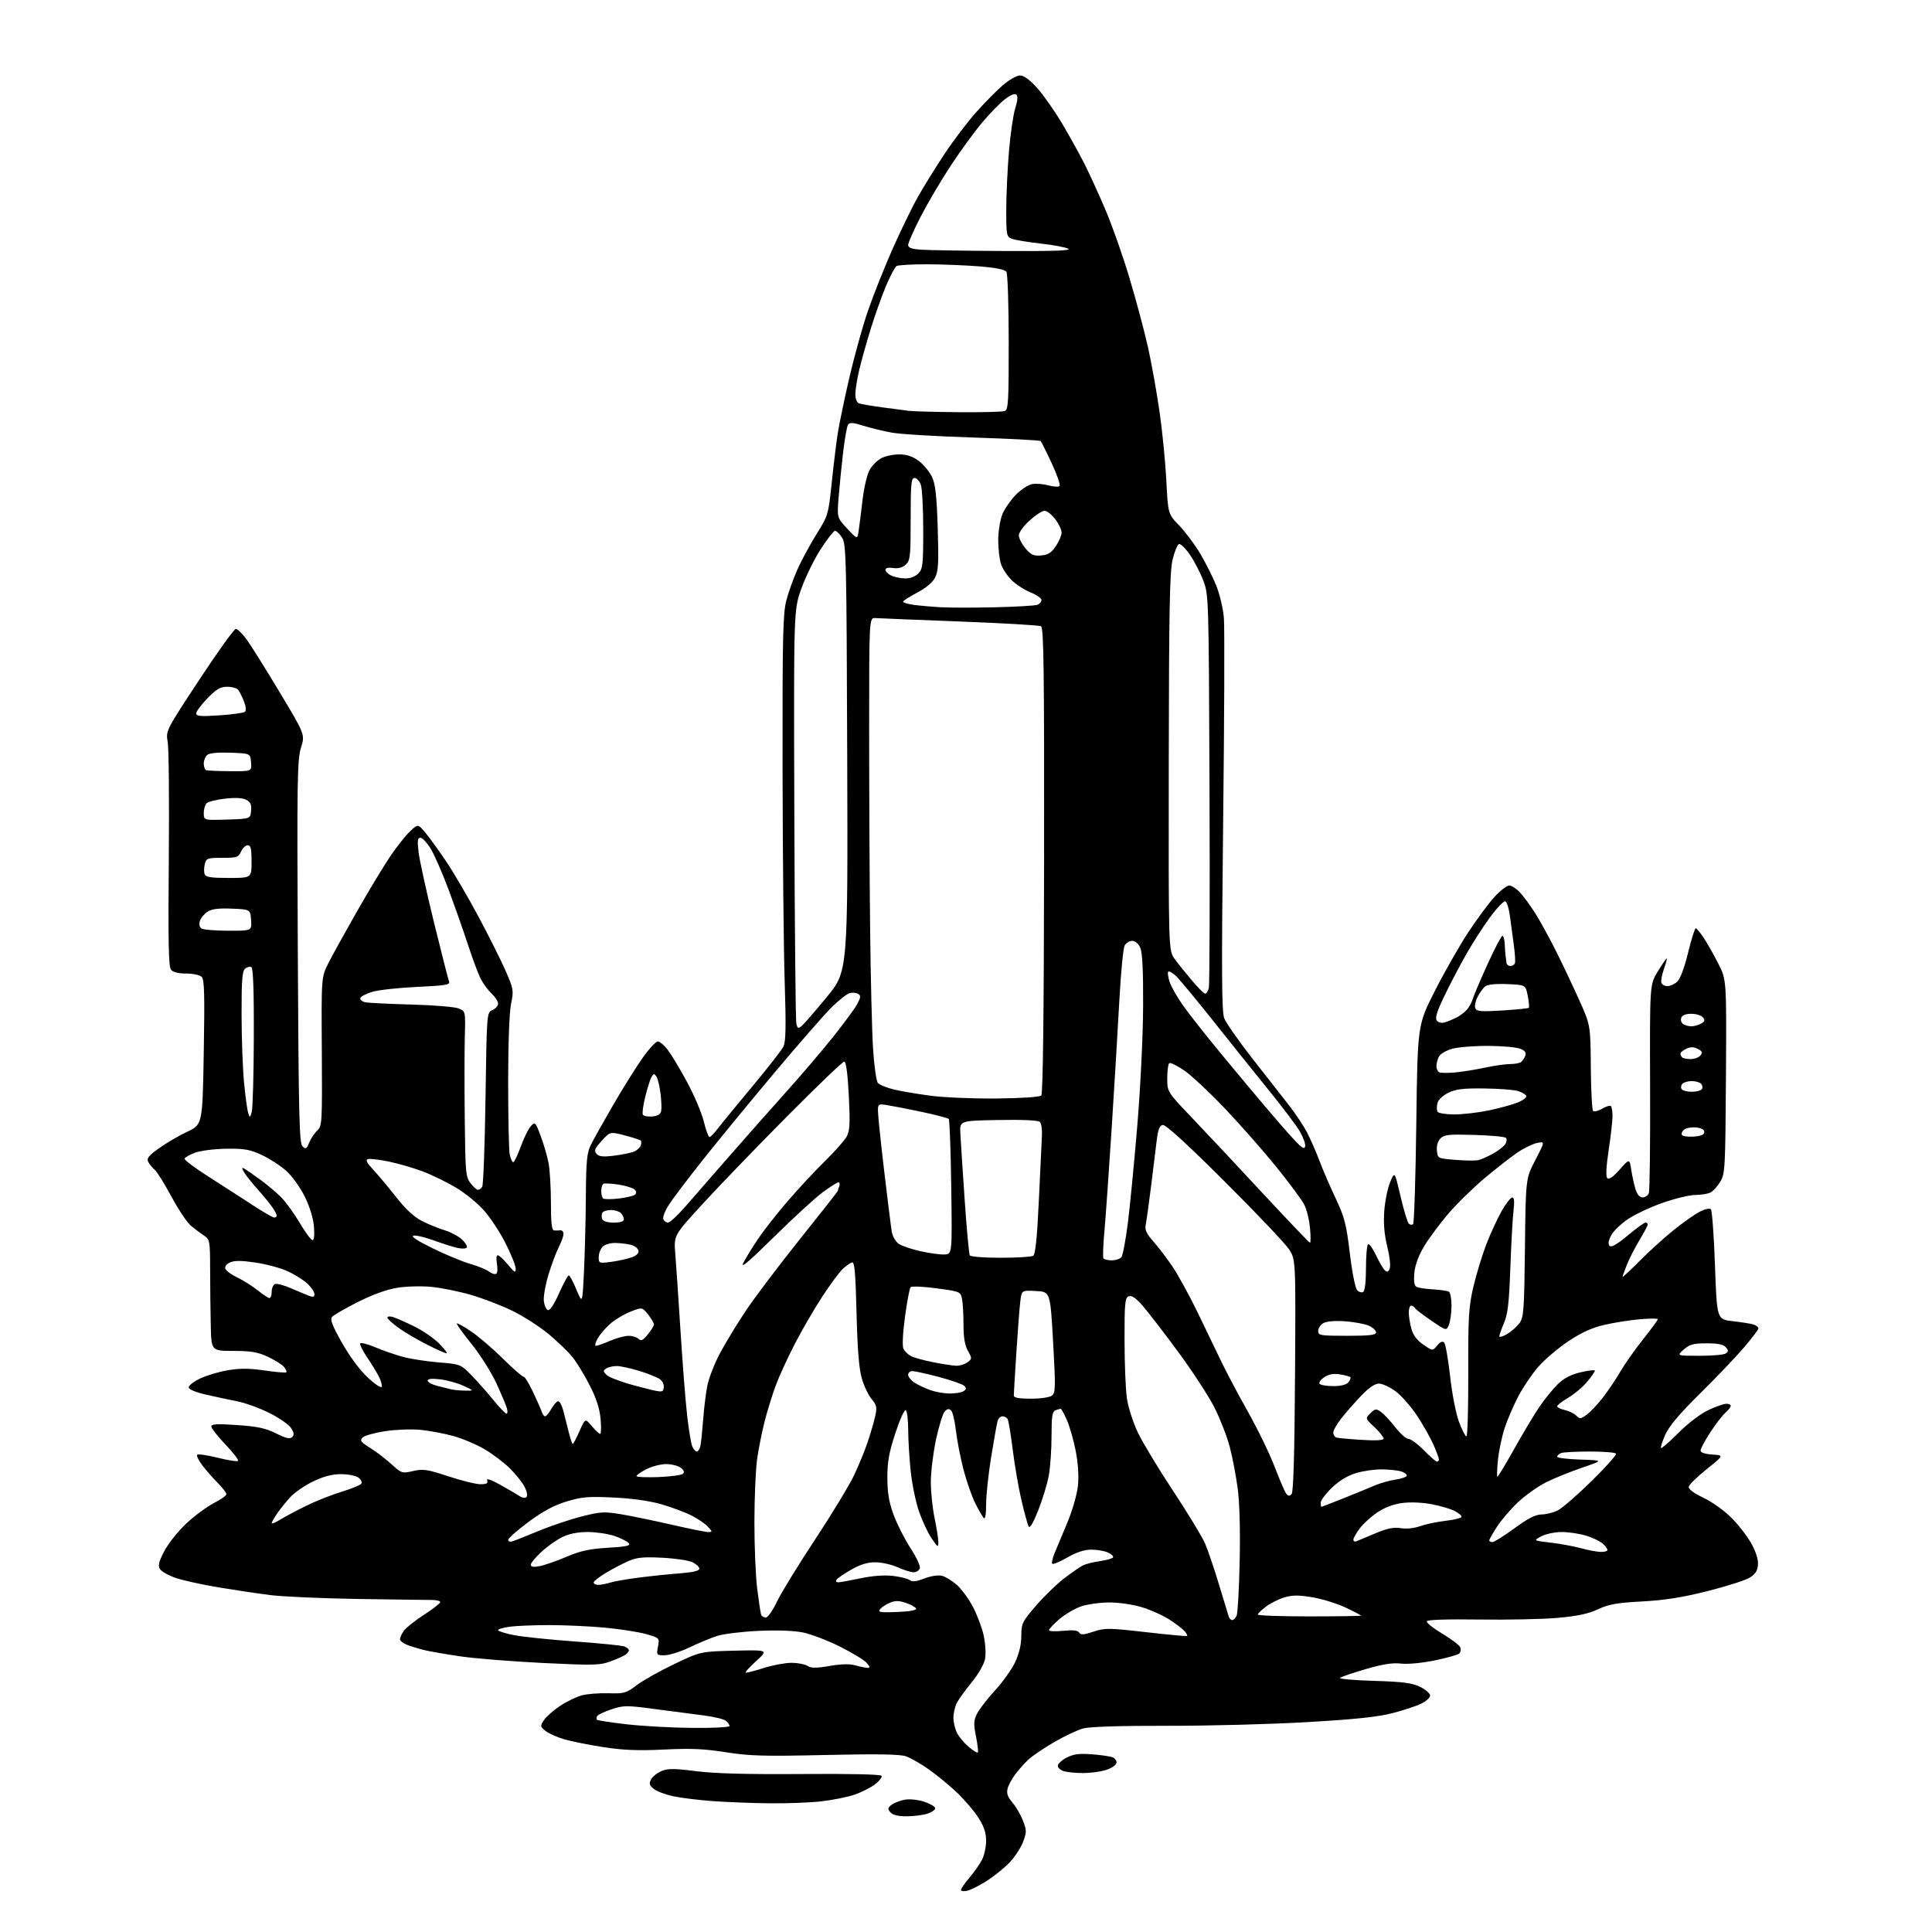 <?xml version="1.0" encoding="UTF-8" standalone="no"?>
<svg 
  version="1.1" 
  xmlns="http://www.w3.org/2000/svg" 
  xmlns:xlink="http://www.w3.org/1999/xlink" 
  xmlns:svg="http://www.w3.org/2000/svg"
  xmlns:rdf="http://www.w3.org/1999/02/22-rdf-syntax-ns#"
  xmlns:cc="http://creativecommons.org/ns#"
  xmlns:dc="http://purl.org/dc/elements/1.1/"
  viewBox="0 0 768 768"
  width="768"
  height="768"
>
<style>svg {background-color: white; }</style>"
<path stroke="none" fill="black" fill-rule="evenodd" d="M384.63,751.56C383.18,751.92 382.00,751.80 382.00,751.29C382.00,750.78 383.51,748.59 385.35,746.43C387.20,744.27 389.45,741.06 390.35,739.30C391.26,737.54 392.00,734.14 392.00,731.75C392.00,728.63 391.15,726.05 389.02,722.69C387.38,720.11 383.67,715.71 380.77,712.91C377.87,710.12 372.80,705.91 369.50,703.56C366.20,701.21 361.97,698.77 360.09,698.14C357.65,697.32 348.52,697.18 328.09,697.64C303.62,698.19 297.92,698.03 288.51,696.54C279.92,695.18 274.55,694.95 264.01,695.47C253.83,695.97 247.92,695.74 240.04,694.54C234.29,693.66 227.22,692.25 224.33,691.41C221.44,690.57 218.07,689.06 216.84,688.07C214.71,686.35 214.68,686.13 216.23,683.77C217.13,682.40 220.00,679.86 222.62,678.13C225.24,676.39 229.12,674.51 231.24,673.94C233.36,673.36 238.13,672.99 241.85,673.09C248.12,673.28 248.92,673.05 253.08,669.90C255.54,668.03 262.27,664.25 268.03,661.50C278.50,656.50 278.50,656.50 292.00,656.17C305.50,655.85 305.50,655.85 300.50,660.38C297.75,662.87 295.95,664.92 296.50,664.94C297.05,664.96 300.35,664.08 303.84,662.99C307.33,661.89 312.17,661.00 314.60,661.00C317.04,661.00 319.90,661.55 320.97,662.21C322.48,663.15 324.44,663.16 329.81,662.24C334.50,661.43 337.79,661.37 340.10,662.03C341.96,662.56 344.12,663.00 344.90,663.00C345.97,663.00 345.87,662.51 344.46,660.96C343.45,659.84 338.69,656.95 333.88,654.55C329.07,652.14 322.52,649.63 319.32,648.96C315.61,648.19 309.15,647.95 301.50,648.30C294.90,648.60 287.48,649.51 285.00,650.33C282.52,651.14 277.57,653.19 274.00,654.90C270.43,656.60 266.02,658.00 264.20,658.00C260.99,658.00 260.93,657.92 261.56,654.56C262.20,651.11 262.20,651.11 256.85,649.58C253.91,648.74 246.55,647.59 240.50,647.02C234.45,646.46 224.50,646.00 218.39,646.00C212.28,646.00 205.19,646.29 202.64,646.64C200.09,646.99 198.00,647.60 198.00,648.01C198.00,648.41 200.81,649.30 204.25,649.98C207.69,650.66 218.60,651.80 228.50,652.51C238.40,653.22 247.29,654.11 248.25,654.50C249.21,654.89 250.00,655.56 250.00,655.98C250.00,656.41 249.44,657.18 248.75,657.71C248.06,658.23 245.38,659.44 242.78,660.40C238.46,661.99 236.14,662.05 215.82,661.06C203.58,660.46 188.83,659.28 183.04,658.43C177.24,657.59 170.70,656.45 168.50,655.90C166.30,655.35 163.26,654.42 161.75,653.83C160.24,653.24 159.00,652.24 159.00,651.60C159.00,650.97 159.68,649.47 160.52,648.27C161.36,647.08 164.96,644.22 168.52,641.91C172.08,639.61 175.00,637.33 175.00,636.86C175.00,636.39 173.54,636.01 171.75,636.01C169.96,636.02 156.80,635.84 142.50,635.62C128.20,635.39 112.45,634.70 107.50,634.08C102.55,633.46 93.27,632.07 86.88,631.01C80.50,629.94 72.88,628.27 69.97,627.29C67.06,626.30 64.18,624.71 63.59,623.74C62.73,622.36 63.11,620.80 65.38,616.48C66.96,613.45 70.94,608.50 74.21,605.46C77.49,602.43 82.38,598.83 85.09,597.46C87.79,596.09 90.00,594.51 90.00,593.95C90.00,593.39 88.47,591.41 86.61,589.54C84.74,587.67 81.98,584.53 80.47,582.55C78.96,580.57 78.02,578.65 78.39,578.28C78.75,577.91 82.42,578.45 86.53,579.47C90.64,580.50 94.28,581.06 94.62,580.72C94.96,580.38 92.71,577.45 89.62,574.21C86.53,570.97 84.00,567.75 84.00,567.05C84.00,566.07 86.27,565.94 94.25,566.48C102.36,567.04 105.60,567.73 109.74,569.80C113.71,571.77 115.27,572.13 116.14,571.26C117.02,570.38 116.90,569.50 115.68,567.64C114.79,566.28 110.91,563.59 107.05,561.66C103.18,559.73 97.43,557.65 94.26,557.03C91.09,556.42 85.46,555.22 81.75,554.35C77.67,553.41 75.00,552.27 75.00,551.48C75.00,550.76 77.03,549.20 79.50,548.00C81.98,546.80 86.93,545.32 90.50,544.71C95.38,543.87 99.05,543.89 105.18,544.79C109.68,545.44 113.57,545.77 113.82,545.51C114.08,545.26 113.66,544.29 112.89,543.37C112.13,542.44 109.25,540.63 106.50,539.35C102.47,537.47 99.80,537.02 92.75,537.01C84.00,537.00 84.00,537.00 83.78,526.75C83.65,521.11 83.54,511.16 83.53,504.63C83.50,493.14 83.42,492.70 81.04,491.13C79.69,490.23 77.36,488.47 75.86,487.22C74.36,485.97 70.88,480.75 68.13,475.64C65.37,470.52 62.39,465.74 61.50,465.00C60.62,464.27 59.47,462.88 58.96,461.92C58.19,460.49 58.97,459.49 63.19,456.46C66.03,454.42 71.09,451.45 74.43,449.88C80.50,447.01 80.50,447.01 81.00,418.32C81.40,395.36 81.24,389.38 80.18,388.32C79.45,387.59 76.70,387.00 74.05,387.00C70.98,387.00 68.79,386.45 67.99,385.49C67.01,384.31 66.81,374.61 67.10,341.74C67.30,318.51 67.11,297.48 66.67,295.00C65.88,290.50 65.88,290.50 79.19,270.26C86.51,259.12 93.06,250.01 93.74,250.01C94.43,250.00 96.38,251.91 98.08,254.25C99.78,256.59 105.70,266.04 111.22,275.25C121.27,292.00 121.27,292.00 119.64,297.25C118.17,301.96 118.04,310.29 118.38,378.34C118.71,443.44 118.97,454.40 120.23,455.66C121.53,456.96 121.85,456.77 122.94,454.14C123.62,452.49 125.07,450.34 126.15,449.37C128.02,447.67 128.10,446.26 127.93,418.02C127.74,388.44 127.74,388.44 130.49,382.97C132.00,379.96 137.09,370.75 141.79,362.50C146.49,354.25 152.46,344.35 155.06,340.50C157.66,336.65 161.21,332.15 162.96,330.50C166.14,327.50 166.14,327.50 169.09,331.00C170.71,332.93 174.46,338.10 177.41,342.50C180.37,346.90 186.15,356.80 190.27,364.50C194.39,372.20 199.23,381.88 201.03,386.00C204.15,393.17 204.24,393.75 203.15,399.06C202.46,402.40 202.00,414.85 202.00,430.19C202.00,444.25 202.28,457.16 202.62,458.87C202.97,460.59 203.59,462.00 204.00,462.00C204.42,462.00 205.78,459.19 207.03,455.75C208.27,452.31 210.08,448.66 211.03,447.64C212.71,445.85 212.86,446.00 214.95,451.61C216.15,454.81 217.55,459.65 218.07,462.35C218.58,465.06 219.00,472.16 219.00,478.14C219.00,486.10 219.33,489.03 220.25,489.12C220.94,489.18 222.06,489.16 222.75,489.07C223.44,488.99 224.00,489.62 224.00,490.50C224.00,491.37 223.15,493.75 222.10,495.80C221.06,497.85 219.23,502.74 218.03,506.67C216.84,510.60 216.00,515.29 216.18,517.08C216.36,518.88 217.08,520.54 217.79,520.77C218.60,521.03 220.26,518.54 222.23,514.10C223.97,510.19 225.71,507.00 226.10,507.00C226.49,507.00 227.86,509.56 229.15,512.68C231.50,518.36 231.50,518.36 232.14,505.43C232.49,498.32 232.82,484.94 232.89,475.70C232.98,461.66 233.30,458.30 234.82,455.20C235.81,453.17 239.87,445.93 243.82,439.12C247.78,432.30 253.06,423.87 255.56,420.37C258.06,416.86 260.73,414.00 261.50,414.00C262.27,414.00 264.04,415.50 265.44,417.33C266.84,419.16 270.28,424.89 273.09,430.06C275.89,435.23 278.89,442.28 279.74,445.73C280.59,449.18 281.62,452.00 282.03,452.00C282.43,452.00 283.94,450.46 285.37,448.58C286.81,446.69 292.98,439.17 299.08,431.86C305.18,424.55 310.73,417.43 311.42,416.04C312.38,414.09 312.50,408.06 311.92,390.00C311.51,377.07 311.13,339.11 311.08,305.64C311.01,253.28 311.22,243.94 312.58,238.70C313.44,235.35 315.49,229.67 317.12,226.07C318.76,222.47 322.16,216.20 324.68,212.15C329.18,204.94 329.30,204.52 330.63,191.84C331.37,184.72 332.45,175.88 333.03,172.20C333.60,168.51 335.68,158.56 337.64,150.07C339.60,141.59 342.94,129.60 345.07,123.43C347.20,117.25 351.60,106.20 354.86,98.85C358.12,91.51 362.69,82.12 365.03,78.00C367.36,73.88 372.11,66.22 375.59,61.00C379.06,55.77 384.63,48.43 387.97,44.68C391.31,40.93 396.08,36.09 398.58,33.93C401.08,31.76 404.17,30.00 405.47,30.00C407.02,30.00 409.34,31.70 412.31,35.00C414.78,37.75 419.27,44.16 422.29,49.25C425.31,54.34 429.36,61.67 431.29,65.53C433.23,69.40 436.92,77.50 439.49,83.53C442.07,89.56 446.34,101.70 448.98,110.50C451.62,119.30 454.93,131.68 456.34,138.00C457.74,144.32 459.80,155.80 460.91,163.50C462.03,171.20 463.25,183.53 463.63,190.90C464.31,204.29 464.31,204.29 468.75,208.90C471.18,211.43 474.93,216.43 477.06,220.02C479.20,223.60 482.08,229.32 483.46,232.72C484.85,236.14 486.22,241.94 486.52,245.70C486.83,249.44 486.69,286.02 486.22,327.00C485.54,386.80 485.63,402.15 486.66,404.80C487.36,406.61 492.34,413.73 497.72,420.62C503.10,427.51 509.68,435.93 512.35,439.32C515.01,442.72 518.33,447.73 519.72,450.46C521.11,453.20 523.32,458.26 524.62,461.73C525.92,465.19 528.79,471.82 530.99,476.47C534.47,483.85 535.18,486.60 536.58,498.21C537.48,505.78 538.74,512.09 539.49,512.87C540.21,513.62 541.30,513.93 541.90,513.56C542.57,513.15 543.00,509.36 543.00,504.00C543.00,499.11 543.38,494.88 543.85,494.60C544.31,494.31 545.74,496.32 547.03,499.07C548.32,501.82 549.93,504.52 550.60,505.08C551.49,505.82 552.01,505.55 552.47,504.09C552.82,502.98 552.36,499.06 551.43,495.38C550.30,490.86 549.92,486.39 550.25,481.60C550.52,477.69 551.56,472.49 552.57,470.02C554.40,465.55 554.40,465.55 556.72,475.50C558.00,480.97 559.48,485.88 560.01,486.41C560.53,486.93 561.31,487.02 561.73,486.60C562.15,486.18 562.73,468.21 563.00,446.67C563.50,407.50 563.50,407.50 570.31,394.04C574.06,386.64 580.01,376.18 583.53,370.80C587.06,365.42 591.81,358.99 594.10,356.51C596.38,354.03 599.01,352.00 599.94,352.00C600.87,352.00 602.79,353.24 604.21,354.75C605.62,356.26 608.35,359.98 610.26,363.00C612.17,366.02 615.82,372.66 618.37,377.73C620.92,382.81 625.08,391.59 627.63,397.23C632.25,407.50 632.25,407.50 632.37,424.17C632.44,433.33 632.85,441.18 633.28,441.61C633.71,442.04 635.33,441.64 636.89,440.72C638.45,439.80 640.01,439.34 640.36,439.69C640.71,440.05 641.00,441.84 641.00,443.67C641.00,445.51 640.31,451.59 639.47,457.18C638.46,463.91 638.28,467.68 638.94,468.34C639.60,469.00 641.25,467.85 643.84,464.93C647.74,460.53 647.74,460.53 648.44,465.01C648.83,467.48 649.59,470.96 650.15,472.75C650.80,474.85 651.80,476.00 652.97,476.00C653.97,476.00 655.08,475.23 655.44,474.30C655.80,473.36 656.03,454.32 655.94,431.98C655.80,391.36 655.80,391.36 658.98,386.18C660.74,383.33 662.34,381.00 662.54,381.00C662.74,381.00 662.24,382.89 661.43,385.21C660.61,387.52 660.17,389.99 660.44,390.71C660.71,391.42 661.80,392.00 662.86,392.00C663.91,392.00 665.65,391.21 666.71,390.25C667.90,389.17 669.56,384.75 671.03,378.75C672.34,373.39 673.71,369.00 674.08,369.00C674.44,369.00 675.87,370.72 677.26,372.82C678.65,374.92 681.26,379.53 683.06,383.07C686.33,389.50 686.33,389.50 686.09,428.00C685.85,464.58 685.74,466.66 683.83,469.76C682.73,471.56 680.99,473.47 679.98,474.01C678.96,474.56 676.30,475.00 674.06,475.00C671.83,475.00 666.06,476.36 661.25,478.03C656.44,479.69 650.15,482.61 647.28,484.52C644.41,486.42 641.33,489.39 640.45,491.10C639.34,493.24 639.16,494.56 639.85,495.25C640.55,495.95 642.83,494.64 647.03,491.14C650.41,488.31 653.59,486.00 654.09,486.00C654.59,486.00 655.00,486.34 655.00,486.75C655.00,487.16 653.51,489.98 651.69,493.00C649.88,496.02 647.63,500.42 646.70,502.77C645.76,505.12 645.00,507.27 645.00,507.56C645.00,507.84 648.04,505.01 651.75,501.26C655.46,497.51 661.57,491.99 665.31,488.97C669.06,485.96 673.73,482.67 675.68,481.67C677.69,480.63 679.61,480.21 680.10,480.70C680.58,481.18 681.31,491.23 681.73,503.03C682.50,524.50 682.50,524.50 688.78,525.19C692.24,525.57 695.95,526.17 697.03,526.51C698.11,526.85 699.00,527.54 699.00,528.04C699.00,528.54 696.41,531.97 693.25,535.66C690.09,539.36 682.23,547.58 675.80,553.94C667.58,562.05 663.46,566.94 661.96,570.33C660.79,572.99 660.04,575.37 660.29,575.62C660.54,575.87 663.69,573.13 667.28,569.53C671.12,565.69 676.03,561.96 679.16,560.50C682.10,559.14 685.29,558.02 686.25,558.01C687.21,558.00 688.00,558.38 688.00,558.85C688.00,559.31 687.03,560.55 685.85,561.60C684.66,562.64 681.96,566.16 679.85,569.41C677.73,572.65 676.00,575.89 676.00,576.60C676.00,577.43 677.68,578.00 680.67,578.20C685.33,578.50 685.33,578.50 678.42,584.03C674.62,587.07 671.41,590.22 671.29,591.03C671.15,591.95 673.34,593.58 677.12,595.37C680.52,596.97 685.46,600.51 688.34,603.41C691.18,606.25 694.77,610.93 696.31,613.79C698.14,617.18 699.02,620.13 698.81,622.20C698.58,624.58 697.67,625.88 695.30,627.27C693.53,628.29 686.01,630.66 678.57,632.54C668.73,635.01 661.71,636.12 652.78,636.60C642.74,637.14 639.53,637.71 635.21,639.72C631.36,641.52 627.00,642.44 619.21,643.13C613.32,643.65 599.27,643.95 588.00,643.79C574.97,643.61 567.37,643.86 567.15,644.50C566.96,645.05 569.76,647.27 573.36,649.43C576.97,651.59 580.18,654.02 580.49,654.84C580.81,655.66 580.64,656.76 580.12,657.28C579.60,657.80 575.20,659.04 570.34,660.04C565.17,661.09 559.59,661.62 556.91,661.30C553.59,660.91 549.70,661.52 542.91,663.49C537.73,665.00 533.13,666.57 532.68,666.99C532.23,667.40 538.31,667.94 546.19,668.17C557.74,668.52 561.29,668.98 564.51,670.55C566.70,671.62 568.50,673.17 568.50,674.00C568.50,674.83 566.90,676.28 564.94,677.24C562.98,678.20 557.80,679.91 553.44,681.03C547.67,682.51 538.38,683.49 519.50,684.58C505.20,685.41 480.30,686.06 464.17,686.03C445.85,685.99 433.28,686.38 430.67,687.06C428.38,687.67 423.12,690.14 419.00,692.55C414.88,694.96 410.29,698.06 408.82,699.44C407.34,700.82 405.02,703.43 403.65,705.23C402.28,707.03 400.87,709.64 400.52,711.03C400.06,712.91 400.56,714.33 402.45,716.53C403.86,718.16 405.75,721.41 406.64,723.75C408.15,727.68 408.15,728.32 406.64,732.28C405.74,734.63 403.32,738.30 401.25,740.44C399.19,742.57 395.20,745.80 392.38,747.61C389.56,749.42 386.07,751.19 384.63,751.56zM360.47,722.00C356.89,722.00 354.83,721.49 353.91,720.39C352.78,719.03 352.86,718.58 354.46,717.40C355.50,716.65 357.83,715.75 359.64,715.41C361.47,715.06 364.81,715.39 367.15,716.14C369.46,716.89 371.52,718.01 371.72,718.64C371.93,719.26 370.65,720.27 368.90,720.89C367.14,721.50 363.35,722.00 360.47,722.00zM306.00,716.84C299.12,716.77 289.00,716.38 283.50,715.98C278.00,715.59 270.93,714.73 267.78,714.07C264.64,713.41 261.09,712.08 259.90,711.12C258.12,709.68 257.93,709.00 258.83,707.32C259.43,706.19 261.31,704.70 263.01,704.00C265.52,702.96 268.07,702.97 276.80,704.08C284.22,705.02 297.06,705.36 318.68,705.20C337.67,705.05 350.09,705.33 350.45,705.91C350.77,706.44 349.57,707.98 347.77,709.33C345.97,710.69 342.25,712.55 339.50,713.47C336.75,714.39 330.90,715.56 326.50,716.06C322.10,716.57 312.88,716.92 306.00,716.84zM430.50,704.82C427.75,704.81 424.38,704.49 423.00,704.11C421.62,703.72 420.50,702.76 420.50,701.95C420.50,701.15 422.07,699.68 424.00,698.68C426.72,697.27 428.96,696.98 434.00,697.36C437.57,697.63 441.31,698.17 442.30,698.55C443.29,698.94 443.96,699.97 443.79,700.85C443.62,701.72 441.69,702.98 439.49,703.64C437.30,704.30 433.25,704.84 430.50,704.82zM388.70,696.64C388.94,696.39 388.61,693.52 387.97,690.24C386.96,685.11 387.03,683.85 388.47,681.06C389.39,679.29 392.62,675.13 395.65,671.83C398.69,668.53 402.25,663.51 403.57,660.67C405.14,657.30 405.98,653.68 405.99,650.28C406.00,645.35 406.34,644.66 411.83,638.28C415.04,634.55 420.10,629.64 423.08,627.38C426.06,625.11 429.40,622.80 430.50,622.25C431.60,621.70 434.63,620.95 437.23,620.57C439.83,620.19 442.17,619.53 442.45,619.09C442.72,618.65 441.81,617.78 440.42,617.15C439.04,616.52 436.07,616.00 433.82,616.00C431.09,616.00 427.95,617.03 424.31,619.11C421.33,620.82 418.61,621.95 418.28,621.62C417.96,621.29 418.40,619.33 419.27,617.26C420.14,615.19 422.44,609.70 424.37,605.06C426.33,600.34 428.16,593.94 428.50,590.56C428.89,586.73 428.56,581.64 427.61,576.76C426.78,572.50 425.20,566.98 424.11,564.51C423.01,562.03 421.90,560.00 421.64,560.00C421.38,560.00 420.45,560.27 419.58,560.61C418.29,561.10 418.00,562.99 418.00,570.92C418.00,576.26 417.51,583.30 416.91,586.57C416.31,589.83 414.44,596.02 412.74,600.32C410.77,605.32 409.39,607.66 408.92,606.82C408.51,606.09 407.23,601.44 406.07,596.49C404.91,591.55 403.34,582.47 402.58,576.32C401.82,570.17 400.90,564.65 400.54,564.07C400.18,563.48 399.26,563.00 398.51,563.00C397.75,563.00 396.89,563.79 396.59,564.75C396.30,565.71 395.14,572.12 394.03,579.00C392.91,585.88 392.00,594.40 392.00,597.95C392.00,601.94 391.65,604.04 391.07,603.45C390.56,602.93 389.02,600.25 387.65,597.50C386.28,594.75 384.17,588.67 382.96,584.00C381.76,579.33 380.42,572.42 379.99,568.66C379.56,564.89 378.71,561.31 378.10,560.70C377.28,559.88 376.61,559.97 375.58,561.04C374.80,561.84 373.23,566.88 372.08,572.23C370.94,577.59 370.01,585.24 370.02,589.23C370.03,593.23 370.70,599.65 371.52,603.50C372.33,607.35 373.00,611.62 373.00,612.98C373.00,615.26 372.79,615.15 370.33,611.54C368.87,609.38 366.62,604.60 365.34,600.91C364.05,597.23 362.56,590.01 362.02,584.86C361.48,579.71 361.03,572.26 361.02,568.31C361.01,564.35 360.57,560.86 360.05,560.53C359.54,560.21 357.67,564.35 355.91,569.72C353.38,577.47 352.72,581.16 352.74,587.50C352.76,593.49 353.39,597.19 355.25,602.23C356.62,605.93 359.64,611.88 361.98,615.47C364.39,619.17 365.97,622.63 365.64,623.49C365.32,624.32 364.20,625.00 363.14,625.00C362.08,625.00 359.26,624.11 356.86,623.02C354.46,621.93 350.48,621.04 348.00,621.03C344.82,621.02 341.98,621.89 338.32,623.99C335.47,625.62 332.86,627.42 332.51,627.98C332.17,628.54 332.47,629.00 333.19,629.00C333.91,629.00 337.88,628.28 342.00,627.41C346.75,626.41 351.49,626.05 354.93,626.44C357.92,626.78 360.95,627.54 361.65,628.13C362.58,628.89 364.19,628.71 367.42,627.48C370.03,626.48 372.97,626.03 374.44,626.40C375.83,626.74 378.48,628.36 380.32,629.98C382.17,631.60 385.06,635.53 386.74,638.71C388.42,641.90 390.35,647.04 391.03,650.13C391.71,653.23 391.96,657.40 391.58,659.41C391.19,661.51 388.97,665.42 386.31,668.68C383.78,671.79 381.11,675.49 380.36,676.91C379.62,678.34 379.01,680.98 379.01,682.80C379.00,684.61 379.66,687.37 380.46,688.93C381.27,690.49 383.35,692.96 385.09,694.42C386.83,695.89 388.45,696.88 388.70,696.64zM275.25,686.87C283.36,686.94 290.00,686.61 290.00,686.12C290.00,685.64 289.35,684.71 288.56,684.05C287.77,683.39 283.83,682.43 279.81,681.92C275.79,681.41 267.04,680.27 260.36,679.38C249.05,677.87 247.88,677.88 243.12,679.46C240.32,680.39 237.75,681.60 237.41,682.14C237.08,682.69 237.02,683.36 237.30,683.63C237.57,683.91 242.91,684.72 249.15,685.44C255.39,686.15 267.14,686.80 275.25,686.87zM471.89,650.34C472.11,650.18 471.73,649.38 471.04,648.55C470.36,647.73 467.73,645.68 465.19,644.01C462.66,642.33 457.71,640.06 454.19,638.98C450.51,637.84 444.94,637.00 441.07,637.00C437.38,637.00 432.30,637.70 429.79,638.55C427.29,639.41 423.38,641.69 421.12,643.63C418.85,645.57 417.00,647.54 417.00,648.01C417.00,648.47 419.52,648.60 422.60,648.28C426.57,647.87 428.42,648.07 428.98,648.97C429.61,649.98 430.76,649.91 434.66,648.61C439.21,647.10 440.66,647.11 455.53,648.81C464.31,649.81 471.68,650.50 471.89,650.34zM489.86,644.00C490.37,644.00 491.14,643.21 491.58,642.25C492.02,641.29 492.57,631.50 492.79,620.50C493.05,607.99 492.75,597.13 491.98,591.50C491.31,586.55 489.90,579.19 488.84,575.15C487.78,571.10 485.08,564.13 482.83,559.65C480.59,555.17 474.10,545.20 468.42,537.50C462.74,529.80 456.35,521.51 454.23,519.07C451.49,515.94 449.87,514.84 448.68,515.29C447.20,515.86 447.00,517.91 447.02,532.72C447.03,541.95 447.45,552.36 447.96,555.86C448.46,559.35 450.41,565.45 452.29,569.40C454.17,573.36 460.48,583.81 466.32,592.64C472.16,601.46 477.88,610.89 479.04,613.59C480.20,616.29 482.70,623.67 484.60,630.00C486.50,636.33 488.25,642.06 488.49,642.75C488.74,643.44 489.35,644.00 489.86,644.00zM304.40,643.00C305.20,643.00 307.18,640.21 308.82,636.75C310.44,633.31 317.23,622.24 323.89,612.15C330.55,602.06 337.54,590.56 339.43,586.58C341.32,582.60 343.78,576.63 344.89,573.31C346.01,570.00 347.35,565.40 347.87,563.10C348.69,559.42 348.53,558.60 346.49,556.17C345.22,554.66 343.46,550.96 342.59,547.95C341.46,544.09 340.85,536.46 340.49,521.99C340.11,506.33 339.70,501.58 338.74,501.82C338.06,502.00 336.42,503.13 335.10,504.32C333.78,505.52 330.05,510.55 326.82,515.50C323.59,520.45 318.69,528.89 315.93,534.26C313.16,539.62 309.80,546.94 308.46,550.52C307.11,554.10 305.11,560.51 304.02,564.76C302.93,569.02 301.55,575.88 300.97,580.00C300.38,584.12 299.90,595.40 299.89,605.05C299.88,614.70 300.38,626.62 301.00,631.55C301.62,636.47 302.31,641.06 302.53,641.75C302.75,642.44 303.59,643.00 304.40,643.00zM520.50,642.54C531.77,642.54 541.00,642.40 541.00,642.23C541.00,642.06 538.26,640.62 534.90,639.03C531.55,637.45 525.63,635.61 521.76,634.96C516.27,634.03 513.80,634.04 510.60,634.98C508.35,635.65 505.04,637.30 503.25,638.65C501.46,640.00 500.00,641.43 500.00,641.82C500.00,642.22 509.23,642.54 520.50,642.54zM356.59,640.79C361.26,640.62 364.38,640.09 364.21,639.50C364.05,638.95 362.26,637.93 360.23,637.22C357.42,636.25 355.89,636.22 353.80,637.08C352.30,637.70 350.53,638.86 349.87,639.65C348.85,640.89 349.81,641.05 356.59,640.79zM237.85,630.00C238.87,630.00 241.01,629.59 242.60,629.10C244.20,628.60 249.32,627.71 254.00,627.11C258.68,626.51 265.99,625.75 270.25,625.43C275.48,625.02 278.00,624.42 278.00,623.58C278.00,622.89 276.76,621.73 275.25,621.00C273.74,620.28 268.31,619.47 263.18,619.22C255.61,618.84 253.09,619.10 249.68,620.60C247.38,621.61 243.36,623.73 240.75,625.30C238.14,626.88 236.00,628.58 236.00,629.09C236.00,629.59 236.83,630.00 237.85,630.00zM214.50,622.57C216.43,622.20 221.22,620.54 225.16,618.86C230.78,616.47 234.32,615.70 241.66,615.26C249.09,614.82 250.78,614.44 249.94,613.43C249.35,612.72 246.80,611.44 244.26,610.57C241.72,609.71 236.94,609.00 233.64,609.00C229.69,609.00 226.24,609.68 223.57,610.98C221.33,612.07 217.59,614.72 215.25,616.87C212.91,619.01 211.00,621.32 211.00,622.00C211.00,622.86 212.05,623.03 214.50,622.57zM636.25,616.91C637.76,616.96 639.00,616.62 639.00,616.15C639.00,615.69 638.14,614.53 637.09,613.59C636.05,612.64 633.05,611.22 630.44,610.43C627.82,609.64 623.48,609.00 620.79,609.00C618.09,609.00 614.47,609.77 612.70,610.71C609.50,612.42 609.50,612.42 616.34,613.22C620.10,613.65 625.50,614.64 628.34,615.41C631.18,616.19 634.74,616.86 636.25,616.91zM203.75,612.68C204.71,612.38 209.42,610.51 214.21,608.53C219.00,606.55 226.65,603.98 231.21,602.82C238.74,600.90 240.18,600.83 247.00,601.96C251.12,602.65 260.12,604.51 267.00,606.09C273.88,607.68 280.36,608.98 281.40,608.99C283.28,609.00 283.28,608.96 281.40,606.89C280.36,605.73 277.40,603.72 274.84,602.42C272.27,601.12 266.87,599.11 262.84,597.95C258.21,596.62 251.20,595.63 243.87,595.29C233.82,594.81 231.27,595.03 225.20,596.87C220.20,598.39 215.82,600.74 210.08,605.00C205.64,608.30 202.00,611.50 202.00,612.11C202.00,612.73 202.79,612.98 203.75,612.68zM539.25,612.66C539.94,612.36 543.35,610.93 546.83,609.48C551.54,607.53 554.11,607.01 556.83,607.47C559.03,607.84 562.12,607.52 564.52,606.67C566.74,605.89 571.35,604.92 574.77,604.53C578.20,604.13 581.00,603.41 581.00,602.93C581.00,602.45 579.76,601.41 578.24,600.62C576.72,599.84 572.69,598.65 569.28,597.98C565.65,597.26 560.83,597.04 557.62,597.44C554.10,597.88 550.56,599.18 547.67,601.09C545.21,602.73 542.02,605.59 540.59,607.46C539.17,609.34 538.00,611.39 538.00,612.04C538.00,612.69 538.56,612.97 539.25,612.66zM593.27,613.00C593.97,613.00 597.91,610.53 602.02,607.52C607.47,603.53 610.40,602.04 612.80,602.02C614.61,602.01 617.54,601.26 619.30,600.37C621.06,599.47 627.10,594.22 632.71,588.71C638.33,583.20 642.69,578.31 642.40,577.85C642.12,577.38 637.45,577.00 632.02,577.00C626.60,577.00 621.45,577.27 620.58,577.61C619.71,577.94 619.00,578.60 619.00,579.07C619.00,579.54 623.16,580.05 628.25,580.21C637.50,580.50 637.50,580.50 629.00,583.39C624.33,584.98 617.84,587.61 614.59,589.24C611.34,590.86 606.29,594.45 603.37,597.21C600.45,599.98 596.69,604.36 595.03,606.96C593.36,609.55 592.00,611.97 592.00,612.34C592.00,612.70 592.57,613.00 593.27,613.00zM111.28,604.14C113.08,603.02 117.71,600.55 121.56,598.65C125.40,596.75 131.80,594.21 135.78,593.00C139.75,591.79 143.30,590.33 143.65,589.75C144.01,589.17 143.48,588.09 142.46,587.35C141.45,586.61 138.34,586.00 135.56,586.00C132.04,586.00 128.67,586.88 124.50,588.88C121.20,590.46 117.11,593.27 115.41,595.13C113.71,596.98 111.35,599.92 110.16,601.65C108.97,603.39 108.00,605.11 108.00,605.49C108.00,605.86 109.48,605.25 111.28,604.14zM525.26,599.00C525.40,599.00 529.34,597.47 534.01,595.61C538.68,593.75 544.30,591.44 546.50,590.49C548.70,589.54 552.49,588.48 554.91,588.13C557.34,587.78 559.28,587.05 559.22,586.50C559.17,585.95 558.08,585.21 556.81,584.85C555.54,584.49 552.22,584.15 549.43,584.10C546.64,584.04 542.02,584.70 539.15,585.55C535.70,586.57 532.42,588.54 529.47,591.38C527.01,593.73 525.00,596.41 525.00,597.33C525.00,598.25 525.12,599.00 525.26,599.00zM209.29,595.11C209.80,594.60 209.46,592.85 208.50,591.01C207.59,589.23 204.94,585.92 202.62,583.64C200.30,581.36 195.82,577.97 192.66,576.11C189.51,574.24 183.90,571.87 180.21,570.84C176.52,569.82 170.57,568.70 167.00,568.37C163.43,568.04 157.12,568.29 153.00,568.93C148.88,569.56 144.88,570.70 144.13,571.45C142.96,572.61 143.42,573.24 147.13,575.55C149.53,577.05 153.35,579.97 155.61,582.03C159.62,585.69 159.83,585.76 164.23,584.76C168.21,583.84 169.83,584.09 178.24,586.86C183.47,588.59 189.20,590.00 190.98,590.00C193.43,590.00 194.08,589.64 193.64,588.51C193.27,587.54 195.05,588.12 198.79,590.19C201.93,591.94 205.38,593.95 206.46,594.67C207.58,595.42 208.79,595.61 209.29,595.11zM513.41,593.99C514.16,593.24 514.59,578.44 514.79,546.81C515.08,500.71 515.08,500.71 512.40,496.61C510.93,494.35 499.43,482.23 486.84,469.68C471.66,454.55 463.36,446.98 462.22,447.19C460.92,447.44 460.33,449.00 459.79,453.51C459.40,456.81 458.37,465.12 457.51,472.00C456.65,478.88 455.71,485.62 455.42,487.00C455.03,488.88 455.79,490.48 458.48,493.50C460.44,495.70 463.87,500.20 466.09,503.50C468.32,506.80 472.76,514.90 475.97,521.50C479.18,528.10 483.41,536.88 485.37,541.00C487.33,545.12 492.10,554.12 495.97,561.00C499.85,567.88 504.66,577.77 506.66,583.00C508.67,588.23 510.76,593.08 511.31,593.79C512.04,594.73 512.62,594.78 513.41,593.99zM261.75,587.16C266.56,586.97 270.95,586.38 271.50,585.84C272.16,585.20 271.84,584.38 270.56,583.43C269.49,582.64 266.89,582.00 264.77,582.00C262.65,582.00 259.14,582.91 256.96,584.02C254.78,585.13 253.00,586.37 253.00,586.77C253.00,587.17 256.94,587.35 261.75,587.16zM595.26,587.00C595.53,587.00 598.58,581.94 602.04,575.75C605.51,569.56 610.03,562.02 612.10,559.00C614.17,555.98 617.42,551.99 619.34,550.14C621.75,547.82 624.55,546.38 628.41,545.48C631.49,544.76 634.00,544.49 634.00,544.86C634.00,545.24 632.62,547.22 630.93,549.27C629.24,551.32 625.86,554.17 623.43,555.60C620.99,557.02 619.00,558.56 619.00,559.02C619.00,559.47 620.35,560.14 622.01,560.50C623.67,560.87 625.72,561.87 626.58,562.72C628.00,564.14 628.39,564.10 630.82,562.30C632.29,561.21 635.20,558.11 637.28,555.41C639.36,552.71 642.46,548.09 644.16,545.15C645.86,542.21 649.90,536.48 653.13,532.42C656.36,528.36 659.00,524.75 659.00,524.41C659.00,524.07 655.74,524.09 651.75,524.44C647.76,524.79 641.41,525.80 637.63,526.68C632.77,527.81 628.60,529.72 623.41,533.19C619.37,535.89 614.03,540.43 611.54,543.28C609.05,546.13 605.47,551.39 603.59,554.98C601.71,558.57 599.27,564.20 598.18,567.50C597.08,570.80 595.86,576.54 595.47,580.25C595.09,583.96 594.99,587.00 595.26,587.00zM571.21,581.00C571.64,581.00 572.00,580.61 572.00,580.13C572.00,579.65 571.04,577.06 569.87,574.38C568.70,571.69 565.76,566.49 563.34,562.81C560.91,559.13 557.05,554.74 554.77,553.06C552.48,551.38 549.51,550.00 548.16,550.00C546.54,550.00 544.15,551.63 541.11,554.81C538.57,557.46 535.04,561.48 533.25,563.75C531.46,566.01 530.00,568.58 530.00,569.46C530.00,570.34 530.56,571.24 531.25,571.45C531.94,571.66 536.44,572.07 541.25,572.37C547.19,572.73 550.00,572.56 550.00,571.82C550.00,571.22 548.36,569.19 546.35,567.29C542.70,563.85 542.70,563.85 544.75,561.80C546.61,559.95 547.01,559.89 548.92,561.23C550.08,562.04 552.66,564.80 554.65,567.35C556.64,569.91 559.01,572.00 559.93,572.00C560.84,572.00 563.57,574.02 566.00,576.50C568.43,578.98 570.77,581.00 571.21,581.00zM276.96,577.00C277.51,577.00 278.17,575.99 278.43,574.75C278.69,573.51 279.17,568.90 279.50,564.50C279.82,560.10 280.56,554.02 281.14,551.00C281.71,547.98 283.97,542.12 286.17,538.00C288.36,533.88 293.01,526.23 296.50,521.00C299.99,515.77 309.63,503.02 317.92,492.65C326.22,482.28 333.00,473.65 333.00,473.48C333.00,473.31 333.27,472.45 333.61,471.58C333.94,470.71 333.80,470.00 333.29,470.00C332.78,470.00 329.92,471.81 326.93,474.03C323.94,476.25 315.24,484.24 307.60,491.78C297.68,501.56 294.21,504.49 295.49,502.00C296.48,500.07 299.10,495.80 301.32,492.50C303.53,489.20 308.83,482.45 313.09,477.50C317.35,472.55 324.06,465.35 327.99,461.50C331.93,457.65 335.81,453.24 336.63,451.70C337.83,449.42 337.97,446.39 337.41,435.45C336.95,426.66 336.32,422.00 335.60,422.00C334.98,422.00 324.77,431.79 312.90,443.75C301.03,455.71 286.04,471.25 279.58,478.29C267.84,491.07 267.84,491.07 268.43,498.29C268.76,502.25 269.69,516.08 270.51,529.00C271.32,541.92 272.50,557.00 273.13,562.50C273.75,568.00 274.64,573.51 275.11,574.75C275.57,575.99 276.40,577.00 276.96,577.00zM227.68,574.00C227.92,574.00 229.13,571.70 230.37,568.88C232.63,563.77 232.63,563.77 235.25,566.88C236.69,568.60 238.19,570.00 238.57,570.00C238.96,570.00 239.04,567.33 238.74,564.06C238.37,559.97 237.05,555.86 234.48,550.81C232.43,546.79 229.38,541.75 227.69,539.61C226.00,537.48 221.66,533.28 218.06,530.29C214.45,527.30 207.90,523.11 203.50,520.98C199.10,518.85 191.68,516.01 187.00,514.67C182.32,513.33 175.35,511.92 171.50,511.55C167.65,511.17 161.57,511.33 158.00,511.89C153.82,512.55 148.21,514.58 142.29,517.55C137.23,520.10 132.59,522.78 131.99,523.51C131.15,524.52 132.10,526.98 135.92,533.76C138.95,539.14 143.01,544.60 146.15,547.55C149.02,550.23 151.53,551.90 151.74,551.28C151.95,550.65 151.42,548.78 150.56,547.12C149.70,545.46 147.62,542.05 145.92,539.54C144.23,537.03 142.99,534.57 143.17,534.07C143.35,533.57 146.08,534.25 149.24,535.59C152.40,536.93 157.47,538.67 160.50,539.46C163.54,540.25 169.87,541.21 174.55,541.59C182.93,542.27 183.15,542.36 187.29,546.57C189.61,548.93 193.53,553.34 196.00,556.38C198.47,559.42 200.87,561.92 201.32,561.95C201.77,561.98 201.84,560.99 201.48,559.75C201.12,558.51 199.22,554.02 197.27,549.77C195.31,545.52 190.89,538.55 187.46,534.27C184.02,530.00 181.38,526.32 181.59,526.10C181.80,525.88 184.34,527.28 187.23,529.22C190.13,531.16 195.86,536.07 199.96,540.12C204.07,544.18 207.76,547.40 208.16,547.27C208.56,547.14 210.22,549.84 211.85,553.27C213.47,556.70 215.06,560.29 215.37,561.25C215.68,562.21 216.29,563.00 216.72,562.99C217.15,562.99 218.27,561.64 219.20,559.99C220.14,558.35 221.36,557.00 221.91,557.00C222.47,557.00 223.37,558.69 223.91,560.75C224.45,562.81 225.42,566.64 226.07,569.25C226.71,571.86 227.43,574.00 227.68,574.00zM582.94,571.00C583.37,571.00 583.70,559.64 583.66,545.75C583.59,523.37 583.83,519.47 585.71,511.44C586.87,506.46 589.22,498.81 590.91,494.44C592.61,490.07 595.36,484.14 597.02,481.25C598.68,478.36 600.54,476.00 601.16,476.00C601.92,476.00 602.08,477.67 601.64,481.25C601.30,484.14 600.73,494.38 600.39,504.00C599.89,517.90 599.37,522.40 597.88,525.88C596.85,528.28 596.00,530.67 596.00,531.18C596.00,531.69 597.39,531.30 599.10,530.31C600.80,529.31 603.02,527.34 604.04,525.93C605.70,523.61 605.91,520.70 606.19,495.93C606.50,468.50 606.50,468.50 610.33,461.11C614.17,453.72 614.17,453.72 611.04,454.34C609.31,454.69 605.79,456.40 603.20,458.15C600.62,459.90 594.71,464.52 590.07,468.42C585.44,472.31 578.91,478.71 575.57,482.64C572.23,486.57 567.97,492.33 566.10,495.44C563.92,499.06 562.53,502.84 562.23,505.92C561.93,509.08 562.19,511.00 562.99,511.49C563.66,511.91 566.62,512.38 569.57,512.54C572.52,512.71 575.40,513.13 575.97,513.48C576.54,513.83 577.00,516.31 577.00,518.99C577.00,521.68 576.55,525.04 576.01,526.48C575.02,529.09 575.02,529.09 569.07,525.05C565.80,522.83 562.84,520.56 562.50,520.00C562.16,519.45 561.46,519.00 560.94,519.00C560.42,519.00 560.00,520.24 560.01,521.75C560.01,523.26 560.48,526.19 561.05,528.24C561.76,530.79 563.28,532.80 565.80,534.52C569.50,537.05 569.50,537.05 571.29,534.87C572.47,533.42 573.42,533.02 574.07,533.67C574.61,534.21 575.68,540.25 576.44,547.08C577.22,554.11 578.76,562.00 579.98,565.25C581.17,568.41 582.50,571.00 582.94,571.00zM409.81,556.00C413.75,556.00 417.28,555.47 418.19,554.75C419.59,553.63 419.64,551.35 418.63,533.50C417.50,513.50 417.50,513.50 411.82,513.20C406.14,512.90 406.14,512.90 405.60,517.20C405.30,519.57 404.59,528.70 404.03,537.50C403.46,546.30 403.00,554.06 403.00,554.75C403.00,555.63 405.03,556.00 409.81,556.00zM263.84,551.66C264.04,550.51 263.39,549.03 262.36,548.27C261.35,547.54 257.66,546.05 254.16,544.97C250.66,543.89 246.60,543.01 245.14,543.02C243.69,543.02 241.82,543.46 241.00,543.98C239.68,544.81 239.71,545.14 241.20,546.63C242.13,547.56 247.53,549.54 253.20,551.02C263.41,553.68 263.50,553.69 263.84,551.66zM377.50,553.94C379.70,553.96 382.17,553.55 382.99,553.03C384.15,552.30 384.21,551.81 383.29,550.89C382.64,550.24 378.14,548.66 373.30,547.38C368.46,546.11 363.71,545.05 362.75,545.03C361.79,545.02 361.00,545.66 361.00,546.48C361.00,547.29 362.13,548.69 363.51,549.60C364.89,550.50 367.70,551.84 369.76,552.58C371.82,553.31 375.30,553.93 377.50,553.94zM185.00,552.80C188.50,552.83 188.50,552.83 184.22,550.87C181.87,549.78 177.70,548.63 174.97,548.31C171.66,547.92 170.00,548.09 170.00,548.82C170.00,549.43 171.69,550.36 173.75,550.89C175.81,551.42 178.40,552.06 179.50,552.31C180.60,552.56 183.07,552.78 185.00,552.80zM529.94,551.00C533.03,551.00 535.21,550.46 536.02,549.48C536.72,548.64 537.05,547.72 536.77,547.43C536.48,547.15 534.63,546.65 532.64,546.33C530.15,545.93 528.25,546.26 526.49,547.42C525.08,548.34 524.20,549.52 524.53,550.04C524.85,550.57 527.29,551.00 529.94,551.00zM380.06,542.91C381.47,542.96 383.49,542.35 384.56,541.55C386.43,540.15 386.44,539.99 384.75,536.97C383.53,534.79 383.00,531.63 383.00,526.54C383.00,522.53 382.74,517.94 382.42,516.33C381.84,513.46 381.65,513.38 372.29,512.13C367.05,511.42 362.41,511.22 361.98,511.67C361.56,512.13 360.55,517.45 359.74,523.50C358.84,530.24 358.61,535.17 359.16,536.23C359.65,537.18 360.97,538.45 362.10,539.05C363.23,539.66 367.16,540.75 370.83,541.48C374.50,542.21 378.65,542.85 380.06,542.91zM675.50,538.95C680.45,538.96 685.15,538.56 685.94,538.06C687.13,537.31 687.15,536.88 686.06,535.58C685.12,534.45 682.97,534.00 678.43,534.00C673.14,534.00 671.66,534.40 669.31,536.47C666.50,538.94 666.50,538.94 675.50,538.95zM177.45,537.95C176.93,537.93 173.44,536.37 169.71,534.48C165.97,532.60 160.91,529.62 158.46,527.86C156.01,526.10 154.00,524.26 154.00,523.76C154.00,523.27 155.01,523.17 156.25,523.55C157.49,523.92 161.30,525.61 164.72,527.29C168.14,528.98 172.62,532.08 174.67,534.18C176.73,536.28 177.98,537.98 177.45,537.95zM236.86,535.00C237.40,535.00 239.93,534.10 242.50,533.00C245.07,531.90 248.39,531.00 249.88,531.00C251.38,531.00 253.15,531.55 253.83,532.23C254.80,533.20 255.57,532.84 257.49,530.48C258.83,528.84 259.94,527.05 259.96,526.50C259.98,525.95 258.93,524.18 257.64,522.56C255.28,519.62 255.28,519.62 250.88,521.30C248.46,522.23 244.91,524.29 242.99,525.88C241.07,527.48 238.69,530.18 237.69,531.89C236.70,533.60 236.33,535.00 236.86,535.00zM535.50,531.00C544.44,531.00 547.00,530.70 547.00,529.66C547.00,528.92 545.76,527.74 544.25,527.04C542.74,526.33 538.54,525.53 534.91,525.25C530.88,524.95 527.49,525.20 526.16,525.91C524.97,526.55 524.00,527.95 524.00,529.04C524.00,530.87 524.74,531.00 535.50,531.00zM107.14,516.00C107.61,516.00 108.00,514.86 108.00,513.47C108.00,512.08 108.60,510.71 109.32,510.43C110.05,510.15 112.87,510.88 115.57,512.06C118.28,513.23 121.51,514.59 122.75,515.07C124.48,515.75 125.00,515.60 125.00,514.43C125.00,513.59 123.76,511.74 122.25,510.31C120.74,508.89 117.24,506.67 114.47,505.39C111.70,504.10 105.93,502.53 101.65,501.90C95.96,501.05 93.22,501.03 91.46,501.84C89.95,502.52 89.25,503.49 89.60,504.40C89.91,505.20 92.03,506.74 94.33,507.82C96.62,508.91 100.25,511.19 102.39,512.90C104.53,514.60 106.66,516.00 107.14,516.00zM197.24,506.35C197.76,506.03 197.89,504.25 197.54,502.39C197.18,500.42 197.32,499.00 197.88,499.00C198.42,499.00 200.24,500.68 201.93,502.73C204.54,505.90 205.00,506.14 205.00,504.34C205.00,503.18 203.22,498.69 201.04,494.37C198.87,490.04 195.01,484.14 192.46,481.25C189.92,478.36 184.84,474.21 181.17,472.04C177.50,469.86 171.52,466.97 167.88,465.60C164.23,464.23 158.16,462.48 154.38,461.70C150.59,460.93 146.91,460.51 146.18,460.78C145.26,461.12 145.91,462.38 148.28,464.88C150.16,466.87 154.26,471.77 157.40,475.76C161.29,480.72 164.59,483.77 167.80,485.40C170.38,486.70 174.43,488.35 176.79,489.06C179.14,489.76 182.21,491.39 183.59,492.67C184.98,493.96 185.86,495.41 185.56,495.90C185.26,496.39 183.55,496.46 181.76,496.05C179.96,495.64 175.74,494.30 172.36,493.06C168.98,491.82 165.38,490.98 164.36,491.19C163.16,491.43 165.89,493.23 172.00,496.22C177.22,498.77 183.97,501.58 187.00,502.44C190.03,503.31 193.35,504.67 194.40,505.48C195.44,506.28 196.72,506.67 197.24,506.35zM242.92,501.61C245.62,501.25 249.25,500.46 250.97,499.86C252.98,499.16 253.99,498.20 253.80,497.18C253.63,496.30 252.37,495.28 250.99,494.89C249.62,494.51 246.84,494.15 244.82,494.10C242.69,494.04 240.48,494.66 239.57,495.57C238.71,496.44 238.00,498.29 238.00,499.70C238.00,502.19 238.14,502.24 242.92,501.61zM441.94,501.00C443.49,501.00 445.21,500.44 445.77,499.75C446.33,499.06 447.50,492.88 448.36,486.00C449.23,479.12 450.92,461.57 452.13,447.00C453.36,432.11 454.36,411.52 454.41,400.00C454.47,385.83 454.12,378.65 453.27,376.75C452.53,375.08 451.27,374.00 450.06,374.00C448.97,374.00 447.61,374.85 447.06,375.90C446.50,376.94 445.57,386.50 444.99,397.15C444.42,407.79 443.04,430.68 441.94,448.00C440.83,465.32 439.52,483.97 439.02,489.44C438.53,494.91 438.34,499.75 438.62,500.19C438.89,500.64 440.39,501.00 441.94,501.00zM397.81,499.98C404.24,499.98 410.05,499.62 410.73,499.19C411.59,498.64 412.27,491.90 412.97,476.95C413.53,465.15 414.08,453.59 414.19,451.25C414.31,448.91 413.94,446.54 413.37,445.97C412.73,445.33 406.53,445.05 396.92,445.22C381.50,445.50 381.50,445.50 381.75,450.50C381.89,453.25 382.66,465.07 383.46,476.77C384.26,488.47 385.18,498.48 385.51,499.02C385.85,499.57 391.25,499.99 397.81,499.98zM375.50,498.67C378.50,498.50 378.50,498.50 378.14,472.00C377.94,457.43 377.49,445.19 377.14,444.81C376.79,444.44 372.00,443.18 366.50,442.01C361.00,440.85 354.81,439.64 352.75,439.32C349.15,438.76 349.00,438.85 349.00,441.63C349.00,443.23 350.11,453.97 351.48,465.52C352.84,477.06 354.21,487.97 354.52,489.76C354.84,491.58 356.09,493.67 357.36,494.50C358.61,495.32 362.52,496.63 366.06,497.41C369.60,498.20 373.85,498.77 375.50,498.67zM520.74,494.00C521.04,494.00 521.04,491.37 520.75,488.16C520.46,484.95 519.44,480.79 518.49,478.91C517.54,477.04 512.58,470.32 507.47,464.00C502.37,457.68 493.12,447.17 486.93,440.66C480.73,434.15 473.41,427.31 470.66,425.46C467.91,423.61 465.29,422.32 464.83,422.60C464.37,422.89 464.00,425.58 464.00,428.58C464.00,434.04 464.00,434.04 473.77,444.27C479.14,449.90 491.79,463.39 501.87,474.25C511.96,485.11 520.45,494.00 520.74,494.00zM124.24,493.00C124.85,493.00 125.07,490.86 124.80,487.57C124.52,484.25 123.11,479.64 121.16,475.68C119.41,472.13 116.13,467.54 113.86,465.49C111.59,463.45 107.21,460.59 104.12,459.15C99.35,456.93 97.21,456.55 90.00,456.64C85.31,456.70 79.73,457.40 77.56,458.21C75.39,459.01 73.50,460.08 73.36,460.58C73.23,461.09 77.35,464.20 82.53,467.50C87.70,470.80 95.55,475.86 99.97,478.75C104.38,481.64 108.44,484.00 109.00,484.00C109.55,484.00 110.00,483.65 110.00,483.22C110.00,482.79 109.24,481.33 108.31,479.97C107.39,478.61 104.66,475.29 102.26,472.58C99.85,469.87 97.42,466.79 96.86,465.73C96.02,464.16 96.09,463.96 97.28,464.65C98.08,465.12 100.89,467.07 103.54,469.00C106.18,470.93 109.83,473.99 111.66,475.81C113.49,477.64 116.84,482.25 119.11,486.06C121.37,489.88 123.68,493.00 124.24,493.00zM243.97,486.00C246.61,486.00 248.00,485.55 248.00,484.70C248.00,483.98 247.46,482.86 246.80,482.20C246.14,481.54 244.37,481.00 242.86,481.00C241.35,481.00 239.83,481.47 239.47,482.05C239.11,482.62 239.07,483.75 239.38,484.55C239.74,485.49 241.37,486.00 243.97,486.00zM265.54,486.00C266.27,486.00 269.33,483.19 272.33,479.75C275.33,476.31 283.08,467.43 289.56,460.00C296.04,452.57 306.20,441.09 312.14,434.48C318.08,427.87 326.54,417.97 330.94,412.48C335.33,406.99 339.73,401.02 340.71,399.21C342.18,396.50 342.26,395.78 341.14,395.08C340.39,394.62 338.88,394.48 337.79,394.77C336.69,395.05 333.46,397.58 330.61,400.39C327.76,403.20 317.57,414.86 307.97,426.29C298.36,437.73 285.60,453.25 279.62,460.79C273.63,468.33 267.48,476.45 265.94,478.84C264.39,481.23 263.38,483.82 263.67,484.59C263.97,485.37 264.81,486.00 265.54,486.00zM245.96,476.43C249.01,476.07 251.93,475.37 252.45,474.89C253.05,474.33 252.98,473.58 252.26,472.86C251.63,472.23 248.77,471.35 245.91,470.90C243.04,470.44 240.31,470.31 239.85,470.59C239.38,470.88 239.00,472.14 239.00,473.39C239.00,474.64 239.32,475.99 239.71,476.38C240.10,476.77 242.92,476.79 245.96,476.43zM190.01,473.00C190.49,473.00 191.25,472.44 191.69,471.75C192.14,471.06 192.72,455.20 193.00,436.50C193.50,402.50 193.50,402.50 195.75,401.51C196.99,400.97 198.00,399.81 198.00,398.94C198.00,398.06 196.83,396.26 195.40,394.92C193.97,393.59 192.01,390.93 191.04,389.00C190.07,387.07 187.81,381.00 186.01,375.50C184.22,370.00 180.73,360.10 178.26,353.50C175.80,346.90 172.59,339.59 171.14,337.25C169.69,334.92 167.88,333.00 167.11,333.00C166.01,333.00 165.86,334.19 166.39,338.75C166.76,341.91 169.51,354.43 172.49,366.58C175.48,378.72 178.19,389.34 178.51,390.17C179.01,391.46 177.11,391.78 165.80,392.31C158.48,392.65 150.51,393.52 148.08,394.24C145.64,394.96 143.47,396.08 143.25,396.74C143.04,397.39 143.90,398.15 145.18,398.41C146.46,398.68 154.70,399.09 163.50,399.32C172.30,399.55 180.75,400.25 182.27,400.86C185.05,401.97 185.05,401.97 184.77,412.23C184.62,417.88 184.61,432.68 184.75,445.12C184.98,466.27 185.13,467.90 187.07,470.37C188.21,471.81 189.54,473.00 190.01,473.00zM587.50,461.20C588.60,460.97 591.26,459.82 593.41,458.64C595.56,457.46 597.79,455.73 598.37,454.80C598.95,453.86 599.07,452.74 598.63,452.30C598.19,451.86 592.55,451.34 586.09,451.15C576.00,450.85 574.10,451.04 572.62,452.53C571.54,453.61 571.01,455.42 571.20,457.38C571.50,460.49 571.53,460.50 578.50,461.06C582.35,461.37 586.40,461.43 587.50,461.20zM243.92,459.42C246.99,459.04 250.52,458.35 251.78,457.88C253.03,457.41 254.32,456.33 254.65,455.47C254.98,454.61 255.01,453.68 254.72,453.39C254.43,453.10 251.57,452.18 248.37,451.34C242.55,449.82 242.55,449.82 239.21,453.47C236.45,456.48 236.08,457.39 237.09,458.61C238.06,459.77 239.57,459.95 243.92,459.42zM518.82,455.68C519.01,454.72 518.04,452.04 516.68,449.72C515.32,447.40 509.77,440.04 504.35,433.37C498.93,426.69 488.97,414.26 482.21,405.75C475.44,397.23 468.81,389.23 467.46,387.96C466.11,386.70 464.74,385.93 464.40,386.26C464.07,386.59 464.31,388.41 464.94,390.31C465.56,392.20 467.97,396.44 470.29,399.72C472.60,403.01 479.45,411.68 485.50,419.00C491.55,426.32 499.58,435.95 503.36,440.40C507.13,444.86 512.07,450.50 514.35,452.95C517.57,456.42 518.56,457.02 518.82,455.68zM673.34,451.80C676.24,451.59 677.50,451.04 677.50,450.00C677.50,449.03 676.32,448.39 674.18,448.18C672.36,448.01 670.23,448.40 669.45,449.05C668.66,449.69 668.28,450.65 668.60,451.17C668.92,451.68 671.05,451.97 673.34,451.80zM100.08,442.00C100.47,440.62 100.85,427.26 100.90,412.31C100.97,394.39 100.64,384.90 99.96,384.47C99.38,384.12 98.26,384.37 97.46,385.04C96.28,386.01 96.01,389.57 96.03,403.37C96.04,412.79 96.49,424.97 97.02,430.44C97.55,435.90 98.29,441.30 98.67,442.44C99.32,444.40 99.39,444.37 100.08,442.00zM259.34,443.81C261.48,443.60 262.60,442.90 262.84,441.62C263.04,440.58 262.91,437.43 262.56,434.61C262.20,431.79 261.49,428.81 260.96,427.99C260.13,426.70 259.88,426.69 259.07,427.94C258.56,428.73 257.43,432.24 256.55,435.74C255.67,439.25 255.23,442.56 255.57,443.11C255.91,443.66 257.60,443.97 259.34,443.81zM578.10,443.00C581.39,443.00 587.52,442.29 591.71,441.43C595.90,440.56 601.08,439.15 603.21,438.30C605.34,437.45 606.92,436.27 606.73,435.68C606.53,435.09 605.05,434.20 603.43,433.70C601.82,433.21 595.77,432.74 590.00,432.68C581.66,432.58 578.73,432.93 575.74,434.40C573.51,435.49 571.74,437.18 571.40,438.56C571.07,439.84 571.11,441.36 571.46,441.94C571.82,442.52 574.81,443.00 578.10,443.00zM396.20,436.67C405.95,436.57 413.33,436.08 413.92,435.48C414.59,434.81 414.97,402.99 415.04,342.06C415.12,266.45 414.90,249.53 413.82,248.94C413.09,248.55 398.55,247.70 381.50,247.05C364.45,246.40 349.38,245.79 348.00,245.69C345.50,245.50 345.50,245.50 345.50,290.00C345.50,314.48 345.67,350.25 345.89,369.50C346.10,388.75 346.62,410.03 347.05,416.79C347.47,423.55 348.34,429.70 348.96,430.45C349.59,431.21 352.44,432.39 355.30,433.08C358.16,433.77 364.77,434.89 370.00,435.58C375.23,436.27 387.02,436.76 396.20,436.67zM672.50,434.00C674.36,434.00 676.18,433.51 676.55,432.91C676.92,432.31 676.76,431.36 676.19,430.79C675.62,430.22 673.96,429.75 672.50,429.75C671.04,429.75 669.38,430.22 668.81,430.79C668.24,431.36 668.08,432.31 668.45,432.91C668.82,433.51 670.64,434.00 672.50,434.00zM578.50,426.31C581.25,426.06 586.51,425.21 590.20,424.43C593.88,423.64 598.38,422.99 600.20,422.98C602.01,422.98 603.98,422.64 604.57,422.23C605.16,421.83 605.94,420.70 606.30,419.72C606.79,418.39 606.26,417.66 604.23,416.87C602.73,416.28 597.00,415.78 591.50,415.76C586.00,415.74 579.60,416.25 577.27,416.90C574.94,417.54 572.58,418.92 572.02,419.97C571.46,421.01 571.00,422.76 571.00,423.85C571.00,424.94 571.56,426.04 572.25,426.30C572.94,426.55 575.75,426.56 578.50,426.31zM672.04,421.00C673.54,421.00 675.29,420.36 675.94,419.57C676.89,418.42 676.70,417.91 674.94,416.97C673.34,416.11 672.11,416.09 670.37,416.88C669.07,417.47 668.00,418.34 668.00,418.81C668.00,419.28 668.30,419.97 668.67,420.33C669.03,420.70 670.55,421.00 672.04,421.00zM318.68,407.85C319.56,407.12 324.05,401.93 328.67,396.33C337.05,386.13 337.05,386.13 336.78,301.27C336.52,221.99 336.38,216.23 334.73,213.71C333.75,212.22 332.51,211.00 331.96,211.00C331.41,211.00 328.85,214.26 326.28,218.23C323.71,222.21 320.23,229.30 318.55,233.98C315.50,242.50 315.50,242.50 315.76,323.50C315.90,368.05 316.26,405.55 316.55,406.84C317.01,408.85 317.30,408.99 318.68,407.85zM672.32,407.98C673.31,407.99 675.03,407.52 676.13,406.93C677.73,406.08 677.89,405.57 676.94,404.43C676.29,403.64 674.22,403.00 672.35,403.00C670.14,403.00 668.72,403.57 668.32,404.60C667.99,405.48 668.34,406.60 669.10,407.09C669.87,407.57 671.32,407.98 672.32,407.98zM574.39,406.40C575.55,406.04 577.63,405.17 579.00,404.48C580.38,403.78 582.24,402.37 583.13,401.35C584.03,400.33 585.09,398.38 585.48,397.00C585.88,395.62 588.51,389.44 591.34,383.25C594.16,377.06 596.81,372.00 597.24,372.00C597.66,372.00 598.07,373.46 598.15,375.25C598.23,377.04 598.39,379.18 598.50,380.00C598.61,380.82 598.77,382.06 598.85,382.75C598.93,383.44 599.64,384.00 600.42,384.00C601.20,384.00 602.01,383.48 602.22,382.85C602.43,382.22 602.22,378.96 601.76,375.60C601.30,372.25 600.60,367.06 600.21,364.08C599.82,361.10 598.99,358.49 598.38,358.29C597.76,358.08 595.00,360.97 592.25,364.71C589.51,368.44 585.11,375.32 582.48,379.98C579.85,384.65 575.99,392.05 573.91,396.45C571.08,402.40 570.39,404.76 571.20,405.74C571.84,406.51 573.14,406.78 574.39,406.40zM597.16,401.68C602.72,401.34 607.47,400.87 607.71,400.62C607.95,400.38 607.77,398.23 607.30,395.84C606.44,391.50 606.44,391.50 599.13,391.20C594.43,391.01 591.29,391.35 590.34,392.13C589.53,392.80 588.19,394.67 587.36,396.27C586.53,397.87 586.12,399.88 586.45,400.74C586.96,402.07 588.55,402.21 597.16,401.68zM479.10,395.00C479.58,395.00 480.22,393.99 480.53,392.75C480.84,391.51 480.96,355.84 480.80,313.50C480.50,237.55 480.47,236.42 478.35,230.83C477.17,227.71 474.77,223.08 473.02,220.53C471.26,217.98 469.30,216.06 468.66,216.27C468.02,216.48 466.87,219.32 466.10,222.58C464.97,227.35 464.68,242.96 464.60,303.17C464.50,377.83 464.50,377.83 466.93,381.17C468.26,383.00 471.36,386.86 473.80,389.75C476.24,392.64 478.63,395.00 479.10,395.00zM90.81,369.98C100.11,370.00 100.11,370.00 99.81,365.75C99.50,361.50 99.50,361.50 92.14,361.20C86.84,360.99 84.14,361.33 82.47,362.43C81.20,363.26 79.84,364.91 79.47,366.10C79.04,367.46 79.28,368.57 80.14,369.11C80.89,369.58 85.69,369.98 90.81,369.98zM90.97,349.00C100.00,349.00 100.00,349.00 100.00,342.50C100.00,337.35 99.68,336.00 98.48,336.00C97.64,336.00 96.44,337.12 95.82,338.50C94.78,340.78 94.13,341.00 88.36,341.00C82.45,341.00 82.00,341.16 81.41,343.50C81.07,344.87 81.04,346.67 81.36,347.50C81.81,348.68 83.86,349.00 90.97,349.00zM90.25,325.79C99.50,325.50 99.50,325.50 99.81,322.32C100.05,319.87 99.61,318.86 97.91,317.95C96.46,317.17 93.64,317.01 89.61,317.46C86.26,317.84 82.95,318.62 82.26,319.20C81.57,319.77 81.00,321.56 81.00,323.16C81.00,326.08 81.00,326.08 90.25,325.79zM91.55,306.56C100.10,306.62 100.10,306.62 99.80,303.06C99.50,299.50 99.50,299.50 91.66,299.21C86.73,299.02 83.29,299.35 82.41,300.08C81.63,300.72 81.00,302.28 81.00,303.54C81.00,304.80 81.45,305.98 82.00,306.17C82.55,306.35 86.85,306.53 91.55,306.56zM87.25,284.36C92.34,284.02 96.90,283.38 97.39,282.93C97.91,282.45 97.74,280.73 96.98,278.81C96.26,276.99 95.24,274.94 94.71,274.25C94.18,273.56 92.22,273.00 90.34,273.00C87.60,273.00 86.05,273.90 82.46,277.59C80.01,280.12 78.00,282.81 78.00,283.58C78.00,284.72 79.70,284.86 87.25,284.36zM395.61,241.40C403.92,241.21 411.46,240.76 412.36,240.42C413.26,240.07 414.00,239.21 414.00,238.50C414.00,237.80 412.09,236.46 409.75,235.53C407.41,234.61 404.05,232.45 402.27,230.75C400.49,229.04 398.53,226.10 397.91,224.22C397.29,222.33 396.79,217.98 396.81,214.55C396.83,211.11 397.58,206.54 398.47,204.40C399.37,202.25 401.72,198.83 403.71,196.79C405.69,194.76 408.57,192.81 410.09,192.48C411.62,192.14 414.57,192.34 416.65,192.92C418.74,193.49 420.78,193.62 421.19,193.21C421.60,192.80 420.20,188.74 418.08,184.18C415.97,179.63 413.98,175.64 413.66,175.33C413.35,175.01 401.26,174.38 386.80,173.92C372.33,173.46 357.80,172.59 354.50,171.98C351.20,171.37 346.11,170.14 343.18,169.23C338.94,167.92 337.71,167.85 337.08,168.87C336.65,169.57 335.78,174.50 335.15,179.82C334.53,185.15 333.73,193.16 333.37,197.64C332.73,205.79 332.73,205.79 336.78,210.13C340.82,214.46 340.82,214.46 341.33,210.98C341.62,209.07 342.32,203.52 342.89,198.64C343.48,193.63 344.73,188.42 345.77,186.64C346.78,184.92 348.93,182.84 350.55,182.03C352.17,181.22 355.39,180.59 357.70,180.63C360.62,180.67 362.95,181.49 365.31,183.29C367.19,184.72 369.51,187.55 370.48,189.59C371.85,192.48 372.35,196.94 372.76,209.93C373.19,223.88 373.02,227.05 371.69,229.63C370.69,231.57 368.05,233.77 364.55,235.60C361.50,237.20 359.00,238.81 359.00,239.19C359.00,239.57 360.91,240.13 363.25,240.45C365.59,240.76 370.43,241.19 374.00,241.39C377.57,241.59 387.30,241.60 395.61,241.40zM359.75,229.93C361.74,229.97 363.78,229.22 365.00,228.00C366.83,226.17 367.00,224.67 367.00,210.57C367.00,202.08 366.56,193.98 366.02,192.57C365.49,191.15 364.36,190.00 363.52,190.00C362.22,190.00 362.00,192.36 362.00,206.35C362.00,221.31 361.83,222.84 360.04,224.46C358.75,225.64 357.05,226.09 355.04,225.79C353.13,225.51 352.00,225.78 352.00,226.52C352.00,227.17 353.01,228.18 354.25,228.78C355.49,229.38 357.96,229.90 359.75,229.93zM413.85,220.80C416.64,220.57 417.94,219.75 419.72,217.10C420.97,215.23 422.00,212.80 422.00,211.70C422.00,210.59 420.85,208.18 419.45,206.34C418.05,204.50 416.13,203.02 415.20,203.04C414.26,203.06 411.59,204.81 409.25,206.93C406.90,209.05 405.00,211.68 405.00,212.81C405.00,213.93 406.18,216.25 407.63,217.98C409.82,220.58 410.87,221.05 413.85,220.80zM381.17,163.85C390.34,163.93 398.55,163.73 399.42,163.39C400.81,162.86 401.00,159.52 400.98,136.14C400.98,121.49 400.57,108.87 400.08,108.09C399.47,107.14 396.01,106.43 389.34,105.89C383.93,105.45 374.55,105.08 368.50,105.06C362.45,105.05 356.99,105.36 356.37,105.77C355.75,106.17 353.91,109.65 352.27,113.50C350.64,117.35 347.91,125.01 346.19,130.52C344.48,136.04 342.40,143.46 341.56,147.02C340.72,150.59 340.02,154.91 340.01,156.64C340.01,158.43 340.61,160.02 341.40,160.32C342.17,160.62 346.34,161.34 350.65,161.92C354.97,162.51 359.85,163.15 361.50,163.34C363.15,163.54 372.00,163.77 381.17,163.85zM399.00,99.78C418.46,99.89 425.98,99.63 424.71,98.90C423.73,98.33 418.78,97.39 413.71,96.82C408.65,96.25 403.49,95.40 402.25,94.92C400.11,94.09 400.00,93.51 400.00,83.54C400.00,77.76 400.48,67.29 401.07,60.27C401.66,53.25 402.78,45.50 403.57,43.06C404.49,40.22 404.66,38.26 404.05,37.65C403.44,37.04 401.79,37.68 399.49,39.44C397.51,40.95 393.38,45.18 390.32,48.84C387.25,52.50 381.63,60.22 377.84,66.00C374.04,71.78 368.70,80.85 365.96,86.16C363.23,91.48 361.00,96.52 361.00,97.36C361.00,98.50 362.36,98.99 366.25,99.26C369.14,99.46 383.88,99.70 399.00,99.78z" />

</svg>